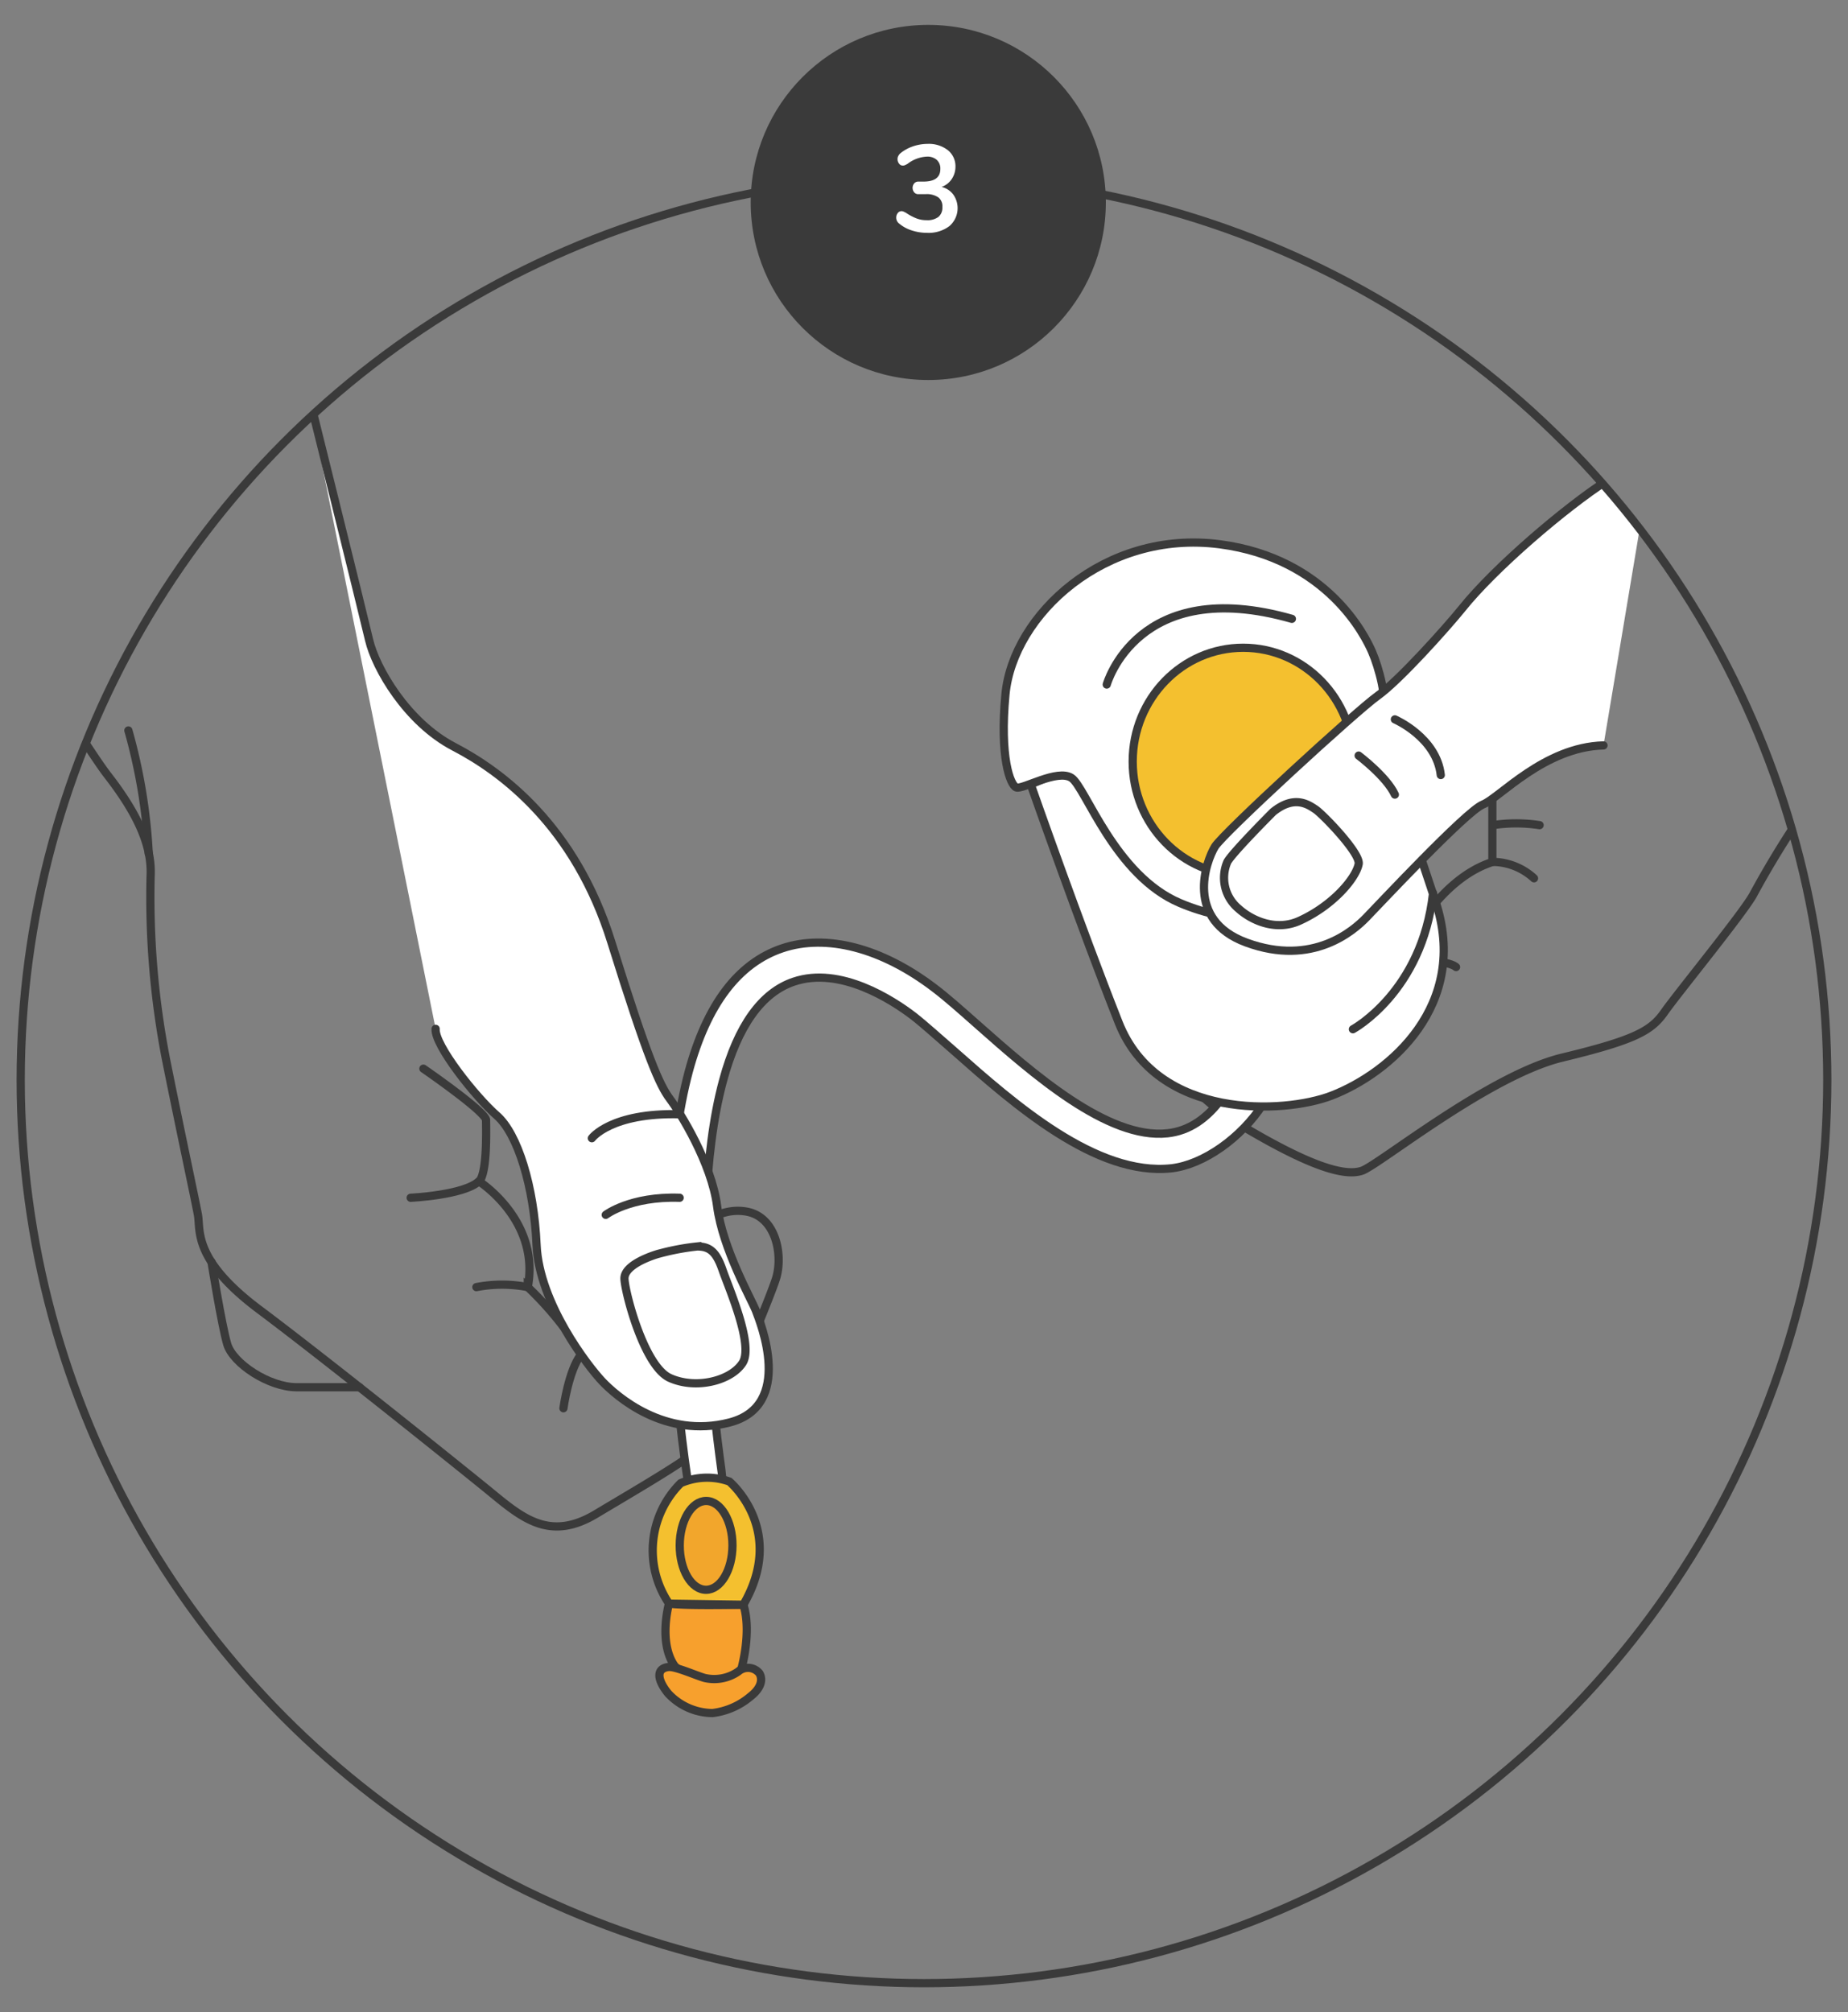 <svg id="Calque_1" data-name="Calque 1" xmlns="http://www.w3.org/2000/svg" xmlns:xlink="http://www.w3.org/1999/xlink" viewBox="0 0 225 245"><rect x="0" y="0" width="225" height="245" fill="#808080" stroke="none"/><defs><style>.cls-1{fill:none;}.cls-1,.cls-3,.cls-4,.cls-5,.cls-6{stroke:#3a3a3a;stroke-miterlimit:10;}.cls-1,.cls-3{stroke-linecap:round;}.cls-2{clip-path:url(#clip-path);}.cls-3,.cls-8{fill:#fff;}.cls-4{fill:#f7a02d;}.cls-5{fill:#f4c02f;}.cls-6{fill:#f2a62c;}.cls-7{fill:#3a3a3a;}</style><clipPath id="clip-path"><circle class="cls-1" cx="112.5" cy="131.49" r="109.98"/></clipPath></defs><title>N300-steps</title><g class="cls-2"><path class="cls-1" d="M239.93,63.24s-8.48,8.59-10.17,13.22-.45,9.83-5.65,16.27a114,114,0,0,0-10.62,16.15c-1.13,2.15-9.26,12.09-10.84,14.35s-3.51,3.39-12.43,5.54-22.37,13.1-24.4,13.78-6-.37-14.28-5.27a28.63,28.63,0,0,1-11.33-12s.86-9.77,12-6c1.36.45,5.42,4.74,6.78,5l1.36.22s4.63-5.84,9.94-7.44c0,0,4.06-9.73,11.41-12.1l0-7.69"/><path class="cls-1" d="M177.28,117.75s-1-1.1-6.94-.72"/><path class="cls-1" d="M186.77,106.94a7.56,7.56,0,0,0-5-2"/><path class="cls-1" d="M187.45,100.47a18.76,18.76,0,0,0-5.69,0"/><path class="cls-1" d="M162.2,128.09a2.77,2.77,0,0,0-1.8-3.62"/><path class="cls-1" d="M-7.93,61.15S9.7,90,13.09,94.37s5.42,8.35,5.25,12.22a103.21,103.21,0,0,0,1.86,22.34c1.87,9.32,3.56,17.13,3.9,19s-.68,5.42,7.46,11.52S54.77,177.65,59,181.08s7.62,6.82,13.55,3.27,13.26-7.76,13.94-9.27,7.13-16.6,8-19.43,0-7.51-3.62-8.13-6.23,2.14-7.79,3.61"/><path class="cls-1" d="M51.55,130.12s7.63,5.25,7.63,6.27.17,6.44-.85,7.46c0,0,7.46,4.74,5.93,12.87a40.64,40.64,0,0,1,4.34,4.84"/><path class="cls-1" d="M68.6,171.47s.62-4.57,2.12-6.52"/><path class="cls-1" d="M58,156.72a16.52,16.52,0,0,1,6.27,0"/><path class="cls-1" d="M50,145.84s6.44-.3,8.3-2"/><path class="cls-1" d="M25.75,153.65s1.23,7.65,1.91,10,5.08,5.26,8.47,5.26h7.66"/><path class="cls-1" d="M15.63,88.94a68.27,68.27,0,0,1,2.48,15"/><path class="cls-3" d="M83.86,181.08c-.21-1.28-5.08-31.63,0-50.61,2.2-8.14,6-13.19,11.37-15s12.12-.06,18.53,4.83c1.52,1.15,3.26,2.7,5.27,4.48,6.69,5.92,15.84,14,23.12,13.21,2.62-.29,4.84-1.77,6.79-4.49l4.88.87c-2.71,4.23-7.34,7.44-11.18,7.88-9.17,1-19.16-7.81-26.45-14.26-2-1.73-3.64-3.23-5-4.29-2.49-1.9-8.88-6.1-14.55-4.17-3.91,1.32-6.81,5.38-8.61,12.06-4.89,18.1,0,48.51,0,48.81Z"/><path class="cls-4" d="M90.22,203.38s1.36-4.6.29-8c0,0-8.18.17-9.05-.17,0,0-1.34,4.74.67,7.62a7.88,7.88,0,0,0,5.16,2.35A2.88,2.88,0,0,0,90.22,203.38Z"/><path class="cls-5" d="M90.51,195.39c5.31-9.14-1.71-15-1.71-15a8.07,8.07,0,0,0-5.92.2,11.55,11.55,0,0,0-1.42,14.67Z"/><ellipse class="cls-6" cx="85.97" cy="188.18" rx="5.41" ry="3.21" transform="translate(-102.39 273.74) rotate(-89.88)"/><path class="cls-4" d="M86,204.35a5.12,5.12,0,0,0,3.89-.83,1.79,1.79,0,0,1,2.57.22c.43.73.25,1.79-1.11,2.84a8.72,8.72,0,0,1-4.6,2,7.43,7.43,0,0,1-5.41-2.4c-1.33-1.64-1.48-3,0-3.2C82.21,202.82,85.29,204.26,86,204.35Z"/><path class="cls-3" d="M163.94,79.15c3.08,7,7.44,20.43,10.82,30.55,4.23,12.68-5.61,21-12.66,23.71-5.75,2.21-21.19,3-25.89-8.88S125.67,96,125.67,96"/><path class="cls-3" d="M167.05,79.36c-.8-1.85-5.41-11.37-18.54-13.09-14-1.82-25.17,8.61-26.09,18.26-.72,7.62.56,11.06,1.32,11.35s5-2.29,6.72-1.16,5.25,11.86,13.2,15.23c6.57,2.77,12.08,2.18,16.59-.06s7.16-5.31,7.79-11.48c.23-2.16-1.45-8.3.24-11.67C169,85.3,167.86,81.21,167.05,79.36Z"/><ellipse class="cls-5" cx="151.36" cy="92.73" rx="13.45" ry="13.86"/><path class="cls-3" d="M134.75,83.35s3.73-13.38,22.54-8"/><path class="cls-1" d="M164.72,125.32s8.43-4.55,9.76-16.57"/><path class="cls-3" d="M202.65,46.36s-1.64,8.69-6.89,12.08S181.94,69.17,178,74.1c-1.86,2.3-7.62,8.74-10.25,10.61s-18.82,16.73-19.83,18.38c-1.12,1.84-3.65,8.92,3.82,11.67,8.13,3,13.13-1.53,14.57-3s12.2-13,14.23-13.8,7.46-7,14.69-7.2"/><path class="cls-1" d="M165.42,92s3.39,2.55,4.41,4.75"/><path class="cls-1" d="M169.83,87.59s5.08,2.2,5.59,6.78"/><path class="cls-1" d="M155,98.86s-4.88,4.88-5.56,6.07a4.88,4.88,0,0,0,1.35,5.7c1.66,1.5,4.62,2.78,7.46,1.47,4.07-1.86,6.83-5.16,7.17-6.89.26-1.31-4.4-6.1-5.25-6.66S157.63,96.74,155,98.86Z"/><path class="cls-3" d="M37.15,46.36s7,28.18,7.79,31.57,4.58,10,10.34,13,14.74,9.6,19.15,23.78,5.89,17.44,7.13,19.09,5.07,7.79,5.75,13.05,4.23,11.43,4.74,12.79,4.66,11.52-3.22,13.56-13.81-3.22-15.5-5-7.69-9.49-8-16.61-2.3-13.55-4.84-15.76-7.62-8.58-7.45-10.56"/><path class="cls-1" d="M72.06,138.59s2.3-3.14,10.72-2.92"/><path class="cls-1" d="M73.75,147.92s3-2.29,9-2.08"/><path class="cls-1" d="M80.19,152.66c1-.27-4.16.93-4.16,3,0,1.45,2.33,10.68,5.53,12.12s7.46.33,8.85-1.83-1.66-9.07-2.43-11.3-1.56-2.88-3.09-2.88A29.43,29.43,0,0,0,80.19,152.66Z"/></g><circle class="cls-1" cx="112.5" cy="131.49" r="109.98"/><circle class="cls-7" cx="113.02" cy="24.65" r="21.62"/><path class="cls-8" d="M116.08,23.71a2.88,2.88,0,0,1-.5,3.83,4.19,4.19,0,0,1-2.71.81,5.92,5.92,0,0,1-1.88-.3,4.51,4.51,0,0,1-1.53-.84.89.89,0,0,1-.34-.7.87.87,0,0,1,.18-.56.57.57,0,0,1,.45-.24.6.6,0,0,1,.27.06,2.65,2.65,0,0,1,.33.17,6.43,6.43,0,0,0,1.2.64,3.34,3.34,0,0,0,1.24.23,2.24,2.24,0,0,0,1.47-.4,1.48,1.48,0,0,0,.48-1.21,1.35,1.35,0,0,0-.5-1.17,2.51,2.51,0,0,0-1.55-.39h-.86a.62.62,0,0,1-.53-.23.85.85,0,0,1,0-1.07.65.65,0,0,1,.53-.23h.6c1.37,0,2.06-.51,2.06-1.54a1.42,1.42,0,0,0-.44-1.11,1.73,1.73,0,0,0-1.2-.39,4.15,4.15,0,0,0-2.34.87,2.65,2.65,0,0,1-.33.17.59.59,0,0,1-.27.05.53.53,0,0,1-.44-.23.83.83,0,0,1-.19-.56.74.74,0,0,1,.09-.38,1.07,1.07,0,0,1,.26-.33,4.93,4.93,0,0,1,1.5-.83,5.58,5.58,0,0,1,1.8-.31,3.77,3.77,0,0,1,2.48.77,2.5,2.5,0,0,1,.92,2,2.68,2.68,0,0,1-.46,1.52,2.45,2.45,0,0,1-1.23.95A2.51,2.51,0,0,1,116.08,23.71Z"/></svg>